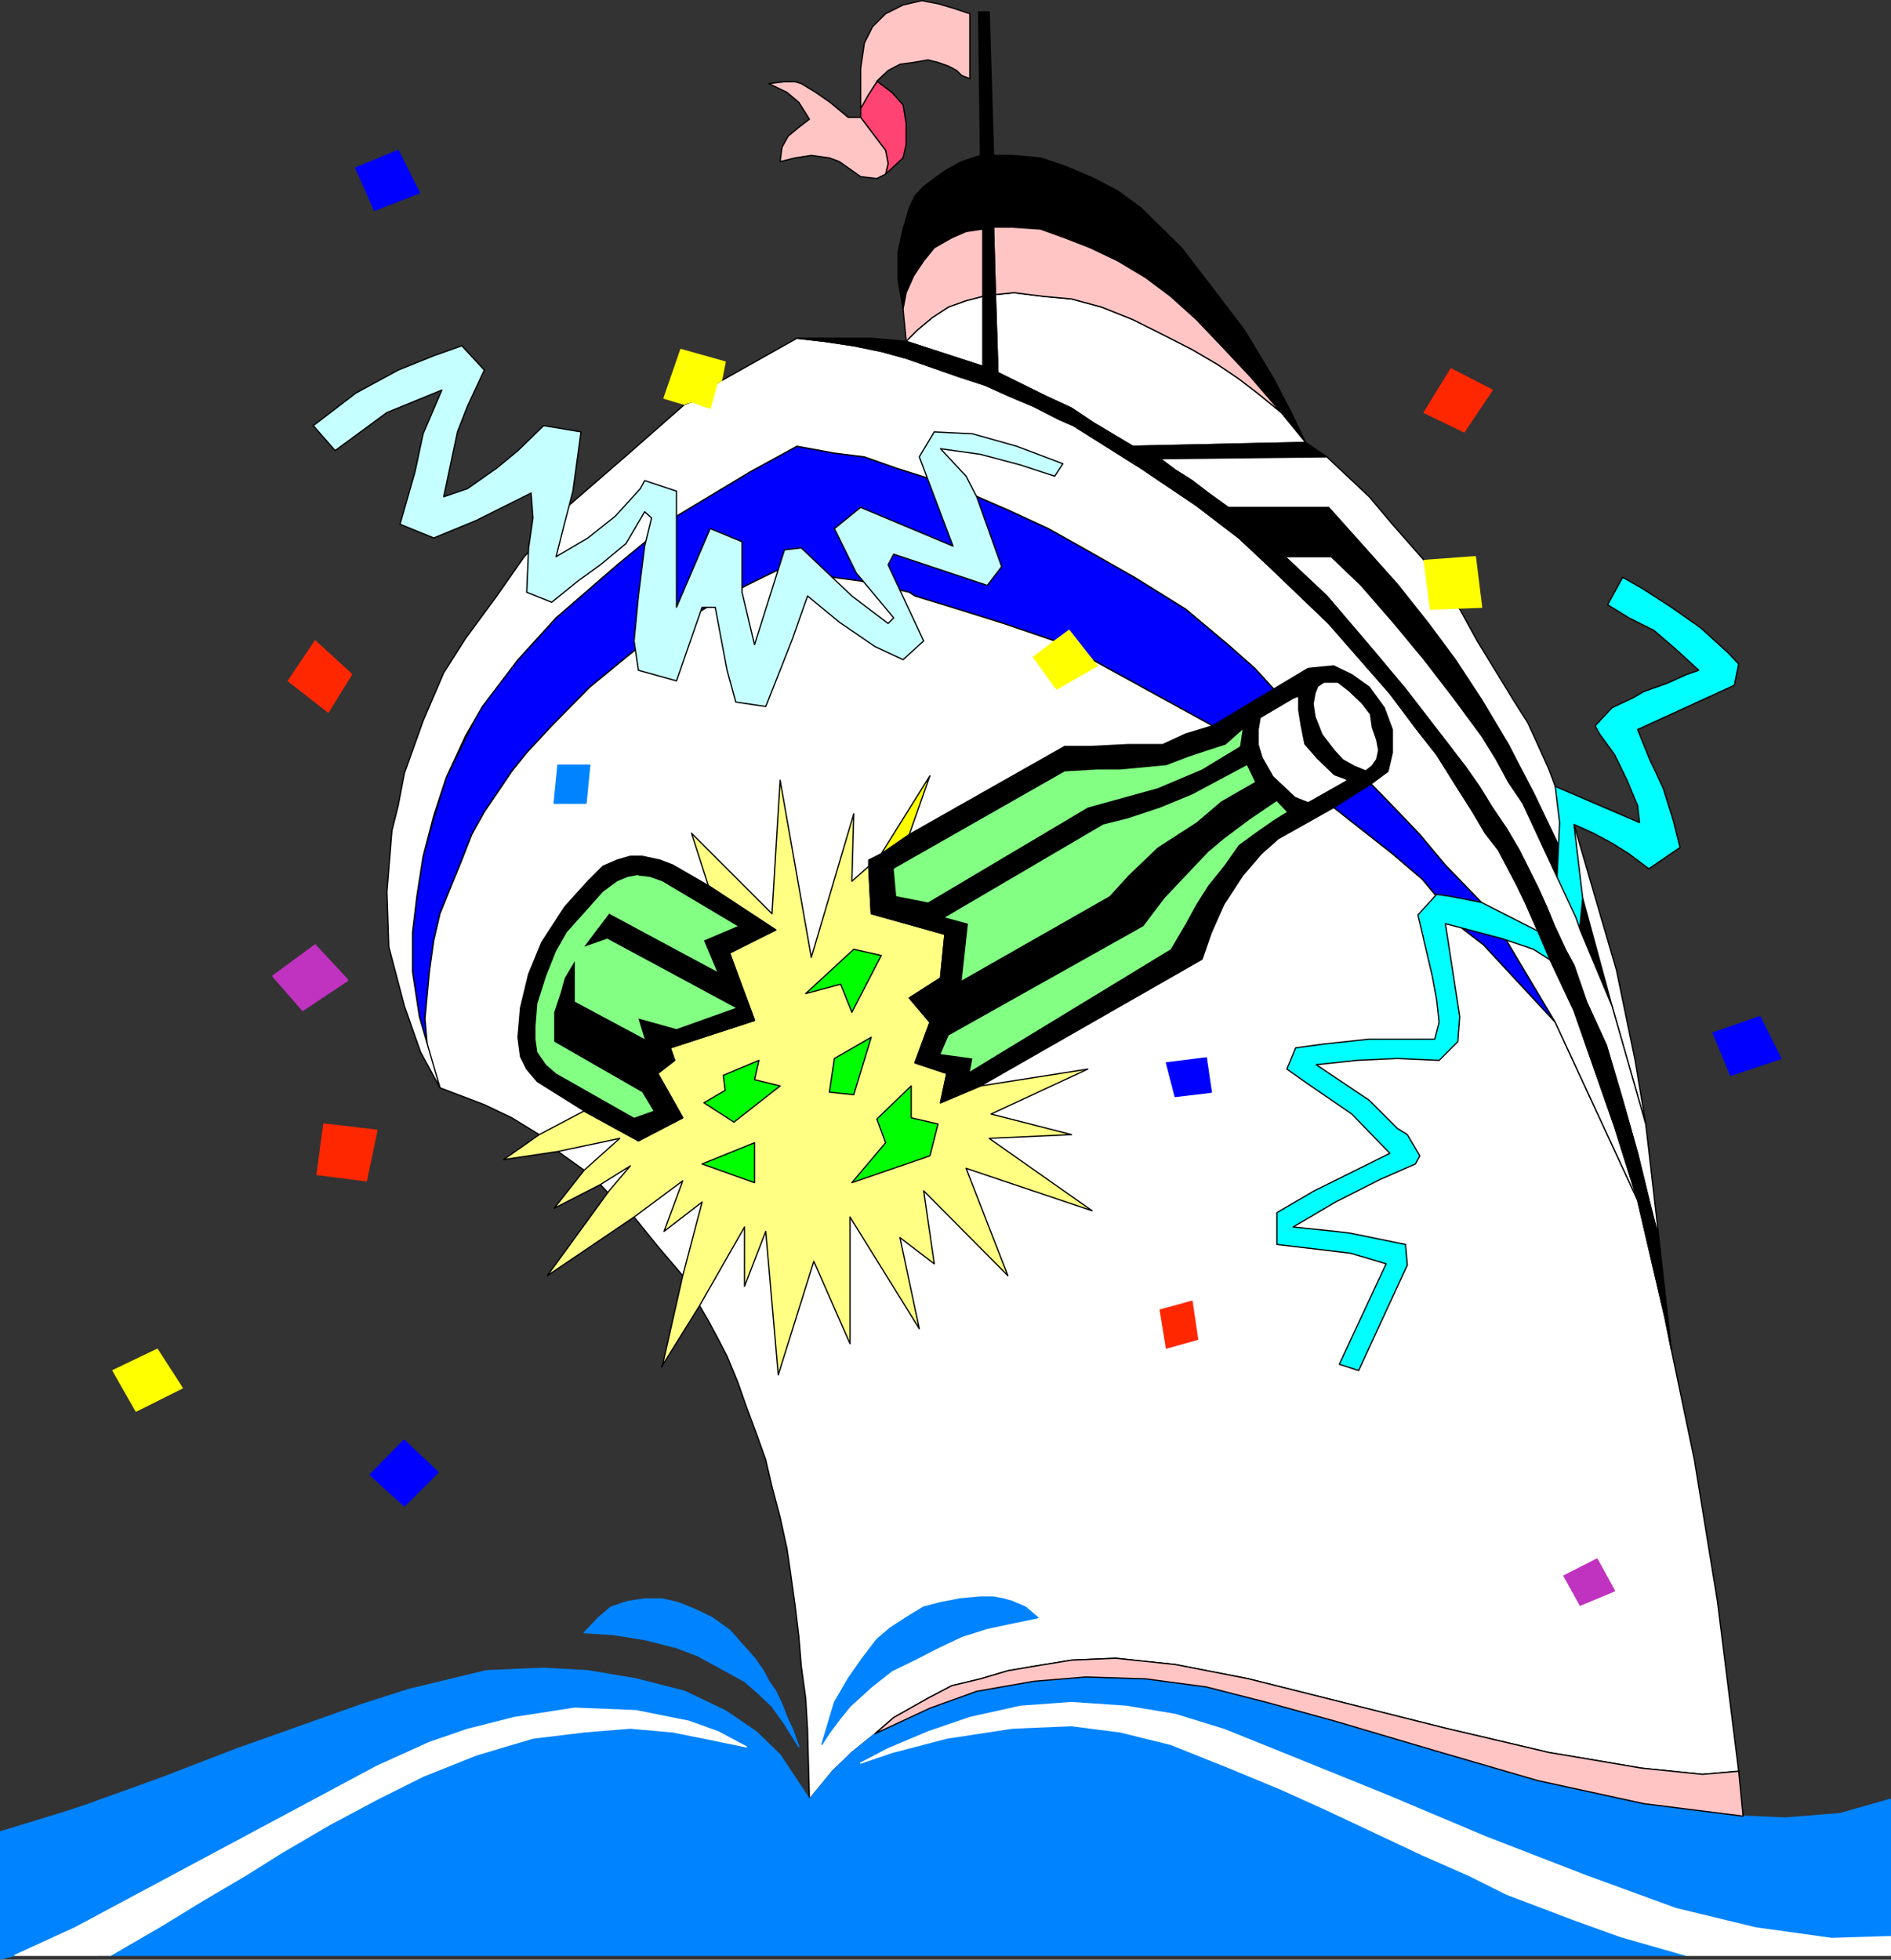 <?xml version="1.0" encoding="UTF-8" standalone="no"?>
<svg
   version="1.0"
   width="129.553mm"
   height="134.248mm"
   id="svg122"
   sodipodi:docname="Cruise Ship 02.wmf"
   xmlns:inkscape="http://www.inkscape.org/namespaces/inkscape"
   xmlns:sodipodi="http://sodipodi.sourceforge.net/DTD/sodipodi-0.dtd"
   xmlns="http://www.w3.org/2000/svg"
   xmlns:svg="http://www.w3.org/2000/svg">
  <rect width="100%" height="100%" fill="#333333" stroke="none"/>
  <sodipodi:namedview
     id="namedview122"
     pagecolor="#ffffff"
     bordercolor="#000000"
     borderopacity="0.25"
     inkscape:showpageshadow="2"
     inkscape:pageopacity="0.0"
     inkscape:pagecheckerboard="0"
     inkscape:deskcolor="#d1d1d1"
     inkscape:document-units="mm" />
  <defs
     id="defs1">
    <pattern
       id="WMFhbasepattern"
       patternUnits="userSpaceOnUse"
       width="6"
       height="6"
       x="0"
       y="0" />
  </defs>
  <path
     style="fill:#0000ff;fill-opacity:1;fill-rule:evenodd;stroke:none"
     d="m 252.419,128.303 8.565,3.717 10.504,4.848 8.08,4.525 14.221,8.08 13.251,8.241 10.989,9.211 6.949,6.14 4.848,5.332 25.21,24.562 5.979,6.14 6.626,6.948 6.626,7.918 9.373,9.695 3.717,5.494 2.747,4.363 12.605,21.168 -18.584,-20.037 -5.656,-4.363 -6.949,-8.726 -3.232,-3.878 -7.757,-6.625 -15.19,-11.958 -31.35,-21.168 -31.189,-17.129 -9.696,-4.848 -13.251,-4.525 -13.413,-4.201 -9.534,-2.909 -1.454,-0.97 -12.605,-2.909 -7.272,-0.97 -10.342,-2.101 -4.363,0.485 -7.595,3.717 -1.131,0.646 -6.949,3.717 -2.909,1.777 -18.099,10.827 -1.616,1.293 -9.858,8.08 -9.858,10.019 -6.464,6.948 -3.878,4.848 -4.363,6.464 -2.747,4.04 -3.232,5.817 -2.586,6.625 -2.909,7.11 -2.747,6.787 -1.616,6.948 -1.131,8.08 -1.131,12.119 0.646,7.595 -2.101,-8.08 -1.778,-11.634 v -10.18 l 1.131,-9.372 1.616,-10.342 2.747,-9.857 3.232,-10.503 5.01,-10.18 4.363,-8.887 9.211,-11.473 9.858,-10.827 15.837,-13.735 5.494,-4.848 9.858,-7.756 19.069,-11.473 12.12,-6.625 9.696,1.777 7.757,0.97 8.242,2.909 6.626,2.101 8.726,3.232 z"
     id="path1" />
  <path
     style="fill:none;stroke:#000000;stroke-width:0.323px;stroke-linecap:round;stroke-linejoin:round;stroke-miterlimit:4;stroke-dasharray:none;stroke-opacity:1"
     d="m 252.419,128.303 8.565,3.717 10.504,4.848 8.08,4.525 14.221,8.08 13.251,8.241 10.989,9.211 6.949,6.14 4.848,5.332 25.21,24.562 5.979,6.14 6.626,6.948 6.626,7.918 9.373,9.695 3.717,5.494 2.747,4.363 12.605,21.168 -18.584,-20.037 -5.656,-4.363 -6.949,-8.726 -3.232,-3.878 -7.757,-6.625 -15.19,-11.958 -31.35,-21.168 -31.189,-17.129 -9.696,-4.848 -13.251,-4.525 -13.413,-4.201 -9.534,-2.909 -1.454,-0.97 -12.605,-2.909 -7.272,-0.97 -10.342,-2.101 -4.363,0.485 -7.595,3.717 -1.131,0.646 -6.949,3.717 -2.909,1.777 -18.099,10.827 -1.616,1.293 -9.858,8.08 -9.858,10.019 -6.464,6.948 -3.878,4.848 -4.363,6.464 -2.747,4.04 -3.232,5.817 -2.586,6.625 -2.909,7.11 -2.747,6.787 -1.616,6.948 -1.131,8.08 -1.131,12.119 0.646,7.595 -2.101,-8.08 -1.778,-11.634 v -10.18 l 1.131,-9.372 1.616,-10.342 2.747,-9.857 3.232,-10.503 5.01,-10.18 4.363,-8.887 9.211,-11.473 9.858,-10.827 15.837,-13.735 5.494,-4.848 9.858,-7.756 19.069,-11.473 12.12,-6.625 9.696,1.777 7.757,0.97 8.242,2.909 6.626,2.101 8.726,3.232 5.01,1.777 v 0"
     id="path2" />
  <path
     style="fill:#ffffff;fill-opacity:1;fill-rule:evenodd;stroke:none"
     d="m 181.153,338.047 -4.363,-7.756 -6.464,-7.595 -6.141,-7.595 -6.464,-5.979 -2.262,-2.424 -4.202,-3.717 -6.787,-4.848 -4.848,-4.363 -7.11,-4.363 -7.11,-3.393 -11.474,-4.363 -3.232,-10.342 -0.646,-7.595 1.131,-12.119 1.131,-8.08 1.616,-6.948 2.747,-6.787 2.909,-7.11 2.586,-6.625 3.232,-5.817 2.747,-4.04 4.363,-6.464 3.878,-4.848 6.464,-6.948 9.858,-10.019 9.858,-8.08 1.616,-1.293 18.099,-10.827 2.909,-1.777 6.949,-3.717 1.131,-0.646 7.595,-3.717 4.363,-0.485 10.342,2.101 7.272,0.97 12.605,2.909 1.454,0.97 9.534,2.909 13.413,4.201 13.251,4.525 9.696,4.848 31.189,17.129 31.35,21.168 15.19,11.958 7.757,6.625 3.232,3.878 6.949,8.726 5.656,4.363 18.584,20.037 21.331,46.053 7.11,30.541 1.616,8.08 5.979,28.601 5.979,36.681 5.494,43.953 -9.373,0.808 -15.837,-1.616 -7.595,-1.293 -16.322,-2.747 -13.736,-3.232 -13.09,-3.07 -50.904,-12.766 -19.069,-3.717 -15.352,-1.616 -11.474,0.485 -9.858,1.616 -6.626,1.131 -7.11,2.101 -7.434,1.777 -6.141,3.232 -8.888,5.009 -4.848,4.201 -5.979,4.848 -5.01,4.848 -5.979,7.272 -0.485,-18.098 -0.485,-8.08 -1.131,-8.241 -0.646,-7.756 -0.97,-8.08 -1.131,-8.08 -0.97,-6.625 -1.778,-8.08 -2.101,-7.918 -1.616,-6.948 -2.424,-6.787 -2.586,-6.948 -2.262,-6.464 -2.747,-6.625 -2.262,-4.363 -2.586,-4.848 z"
     id="path3" />
  <path
     style="fill:none;stroke:#000000;stroke-width:0.323px;stroke-linecap:round;stroke-linejoin:round;stroke-miterlimit:4;stroke-dasharray:none;stroke-opacity:1"
     d="m 181.153,338.047 -4.363,-7.756 -6.464,-7.595 -6.141,-7.595 -6.464,-5.979 -2.262,-2.424 -4.202,-3.717 -6.787,-4.848 -4.848,-4.363 -7.11,-4.363 -7.11,-3.393 -11.474,-4.363 -3.232,-10.342 -0.646,-7.595 1.131,-12.119 1.131,-8.08 1.616,-6.948 2.747,-6.787 2.909,-7.11 2.586,-6.625 3.232,-5.817 2.747,-4.04 4.363,-6.464 3.878,-4.848 6.464,-6.948 9.858,-10.019 9.858,-8.08 1.616,-1.293 18.099,-10.827 2.909,-1.777 6.949,-3.717 1.131,-0.646 7.595,-3.717 4.363,-0.485 10.342,2.101 7.272,0.97 12.605,2.909 1.454,0.97 9.534,2.909 13.413,4.201 13.251,4.525 9.696,4.848 31.189,17.129 31.35,21.168 15.19,11.958 7.757,6.625 3.232,3.878 6.949,8.726 5.656,4.363 18.584,20.037 21.331,46.053 7.11,30.541 1.616,8.08 5.979,28.601 5.979,36.681 5.494,43.953 -9.373,0.808 -15.837,-1.616 -7.595,-1.293 -16.322,-2.747 -13.736,-3.232 -13.09,-3.07 -50.904,-12.766 -19.069,-3.717 -15.352,-1.616 -11.474,0.485 -9.858,1.616 -6.626,1.131 -7.11,2.101 -7.434,1.777 -6.141,3.232 -8.888,5.009 -4.848,4.201 -5.979,4.848 -5.01,4.848 -5.979,7.272 -0.485,-18.098 -0.485,-8.08 -1.131,-8.241 -0.646,-7.756 -0.97,-8.08 -1.131,-8.08 -0.97,-6.625 -1.778,-8.08 -2.101,-7.918 -1.616,-6.948 -2.424,-6.787 -2.586,-6.948 -2.262,-6.464 -2.747,-6.625 -2.262,-4.363 -2.586,-4.848 -2.262,-3.878 v 0"
     id="path4" />
  <path
     style="fill:#0083ff;fill-opacity:1;fill-rule:evenodd;stroke:none"
     d="m 209.595,465.865 -4.363,-3.717 -3.232,-3.555 -4.363,-2.909 -3.394,-2.909 -0.97,-0.485 -10.989,-2.262 -8.08,-1.616 -10.989,-0.97 -11.958,0.97 -13.251,1.616 -14.706,4.363 -13.736,5.494 -11.958,5.979 -12.12,6.464 -12.443,7.272 -9.534,5.979 -10.989,6.464 -10.827,6.625 -13.09,7.595 H 436.643 l -16.968,-4.848 -12.12,-4.363 -17.453,-6.625 -9.696,-4.848 -12.12,-5.332 -24.725,-11.634 -11.797,-5.332 -13.251,-5.494 -15.352,-6.14 -13.09,-3.232 -12.605,-1.616 -15.352,0.646 -16.968,2.585 -14.221,3.717 -8.08,2.747 -5.171,3.393 -4.202,3.393 -3.878,2.585 z"
     id="path5" />
  <path
     style="fill:none;stroke:#0083ff;stroke-width:0.323px;stroke-linecap:round;stroke-linejoin:round;stroke-miterlimit:4;stroke-dasharray:none;stroke-opacity:1"
     d="m 209.595,465.865 -4.363,-3.717 -3.232,-3.555 -4.363,-2.909 -3.394,-2.909 -0.97,-0.485 -10.989,-2.262 -8.08,-1.616 -10.989,-0.97 -11.958,0.97 -13.251,1.616 -14.706,4.363 -13.736,5.494 -11.958,5.979 -12.12,6.464 -12.443,7.272 -9.534,5.979 -10.989,6.464 -10.827,6.625 -13.09,7.595 H 436.643 l -16.968,-4.848 -12.12,-4.363 -17.453,-6.625 -9.696,-4.848 -12.12,-5.332 -24.725,-11.634 -11.797,-5.332 -13.251,-5.494 -15.352,-6.14 -13.09,-3.232 -12.605,-1.616 -15.352,0.646 -16.968,2.585 -14.221,3.717 -8.08,2.747 -5.171,3.393 -4.202,3.393 -3.878,2.585 v 0"
     id="path6" />
  <path
     style="fill:#0083ff;fill-opacity:1;fill-rule:evenodd;stroke:none"
     d="m 226.563,448.898 -5.979,4.848 -5.01,4.848 -5.979,7.272 3.878,-2.585 4.202,-3.393 5.171,-3.393 7.11,-3.717 10.342,-4.363 10.827,-3.717 13.09,-2.909 13.251,-0.97 14.221,0.97 12.605,2.101 12.605,3.878 12.443,5.009 29.573,11.958 25.694,10.827 25.856,10.019 23.432,8.564 20.685,5.009 19.715,2.747 15.19,-0.485 v -35.55 l -13.09,3.717 -14.221,1.131 -10.827,-0.485 -25.694,-3.232 -27.472,-5.979 -26.664,-7.756 -25.694,-7.595 -17.614,-4.848 -15.837,-4.04 -15.675,-2.101 -15.514,-0.485 -13.574,1.131 -14.706,2.585 -12.12,4.363 -14.221,6.625 z"
     id="path7" />
  <path
     style="fill:none;stroke:#0083ff;stroke-width:0.323px;stroke-linecap:round;stroke-linejoin:round;stroke-miterlimit:4;stroke-dasharray:none;stroke-opacity:1"
     d="m 226.563,448.898 -5.979,4.848 -5.01,4.848 -5.979,7.272 3.878,-2.585 4.202,-3.393 5.171,-3.393 7.11,-3.717 10.342,-4.363 10.827,-3.717 13.09,-2.909 13.251,-0.97 14.221,0.97 12.605,2.101 12.605,3.878 12.443,5.009 29.573,11.958 25.694,10.827 25.856,10.019 23.432,8.564 20.685,5.009 19.715,2.747 15.19,-0.485 v -35.55 l -13.09,3.717 -14.221,1.131 -10.827,-0.485 -25.694,-3.232 -27.472,-5.979 -26.664,-7.756 -25.694,-7.595 -17.614,-4.848 -15.837,-4.04 -15.675,-2.101 -15.514,-0.485 -13.574,1.131 -14.706,2.585 -12.12,4.363 -14.221,6.625 v 0"
     id="path8" />
  <path
     style="fill:#ffffff;fill-opacity:1;fill-rule:evenodd;stroke:none"
     d="m 489.486,501.414 -15.19,0.485 -19.715,-2.747 -20.685,-5.009 -23.432,-8.564 -25.856,-10.019 -25.694,-10.827 -29.573,-11.958 -12.443,-5.009 -12.605,-3.878 -12.605,-2.101 -14.221,-0.97 -13.251,0.97 -13.09,2.909 -10.827,3.717 -10.342,4.363 -7.11,3.717 8.08,-2.747 14.221,-3.717 16.968,-2.585 15.352,-0.646 12.605,1.616 13.09,3.232 15.352,6.14 13.251,5.494 11.797,5.332 24.725,11.634 12.12,5.332 9.696,4.848 17.453,6.625 12.12,4.363 16.968,4.848 h 52.843 v -4.848 z"
     id="path9" />
  <path
     style="fill:none;stroke:#ffffff;stroke-width:0.323px;stroke-linecap:round;stroke-linejoin:round;stroke-miterlimit:4;stroke-dasharray:none;stroke-opacity:1"
     d="m 489.486,501.414 -15.19,0.485 -19.715,-2.747 -20.685,-5.009 -23.432,-8.564 -25.856,-10.019 -25.694,-10.827 -29.573,-11.958 -12.443,-5.009 -12.605,-3.878 -12.605,-2.101 -14.221,-0.97 -13.251,0.97 -13.09,2.909 -10.827,3.717 -10.342,4.363 -7.11,3.717 8.08,-2.747 14.221,-3.717 16.968,-2.585 15.352,-0.646 12.605,1.616 13.09,3.232 15.352,6.14 13.251,5.494 11.797,5.332 24.725,11.634 12.12,5.332 9.696,4.848 17.453,6.625 12.12,4.363 16.968,4.848 h 52.843 v -4.848 0"
     id="path10" />
  <path
     style="fill:#ffffff;fill-opacity:1;fill-rule:evenodd;stroke:none"
     d="m 206.363,87.582 -19.554,10.988 -1.131,0.646 -6.626,4.848 -1.778,0.646 -14.706,12.927 -15.837,13.735 -1.616,2.747 -9.373,10.019 -7.11,10.18 -8.08,10.988 -5.656,8.887 -5.333,12.442 -4.848,13.574 -1.616,8.403 -1.616,6.464 -1.293,15.836 0.485,14.22 4.04,15.351 4.202,11.958 5.01,9.211 -5.333,-18.421 -1.778,-11.634 v -10.18 l 1.131,-9.372 1.616,-10.342 2.747,-10.503 3.232,-9.857 5.01,-10.827 4.363,-7.595 9.211,-12.119 9.858,-10.827 15.837,-13.735 15.352,-12.604 19.069,-11.473 12.12,-6.625 9.696,1.777 7.757,0.97 8.242,2.909 6.626,2.101 1.616,0.485 7.11,2.747 5.01,1.777 8.565,3.717 10.504,4.848 8.08,4.525 14.221,8.08 13.251,8.241 10.989,9.211 6.949,6.14 4.848,5.332 25.21,24.562 5.979,6.14 6.626,6.948 6.626,7.918 9.373,9.695 3.717,5.494 2.747,4.363 12.605,21.168 21.331,46.053 -5.979,-19.068 -10.504,-30.056 -6.464,-13.735 -3.232,-7.595 -2.909,-6.625 -2.101,-4.363 -4.848,-9.211 -3.394,-4.363 -3.232,-5.494 -3.394,-5.332 -5.979,-9.534 -4.848,-6.14 -7.272,-9.695 -15.837,-18.098 -15.837,-15.189 -7.434,-6.948 -10.989,-8.403 -14.382,-9.695 -17.453,-10.988 -3.717,-1.616 -6.626,-3.393 -6.141,-2.585 -6.464,-2.909 -6.464,-2.101 -13.898,-4.848 -6.464,-1.777 -7.11,-1.454 -7.595,-1.131 z"
     id="path11" />
  <path
     style="fill:none;stroke:#000000;stroke-width:0.323px;stroke-linecap:round;stroke-linejoin:round;stroke-miterlimit:4;stroke-dasharray:none;stroke-opacity:1"
     d="m 206.363,87.582 -19.554,10.988 -1.131,0.646 -6.626,4.848 -1.778,0.646 -14.706,12.927 -15.837,13.735 -1.616,2.747 -9.373,10.019 -7.11,10.18 -8.08,10.988 -5.656,8.887 -5.333,12.442 -4.848,13.574 -1.616,8.403 -1.616,6.464 -1.293,15.836 0.485,14.22 4.04,15.351 4.202,11.958 5.01,9.211 -5.333,-18.421 -1.778,-11.634 v -10.18 l 1.131,-9.372 1.616,-10.342 2.747,-10.503 3.232,-9.857 5.01,-10.827 4.363,-7.595 9.211,-12.119 9.858,-10.827 15.837,-13.735 15.352,-12.604 19.069,-11.473 12.12,-6.625 9.696,1.777 7.757,0.97 8.242,2.909 6.626,2.101 1.616,0.485 7.11,2.747 5.01,1.777 8.565,3.717 10.504,4.848 8.08,4.525 14.221,8.08 13.251,8.241 10.989,9.211 6.949,6.14 4.848,5.332 25.21,24.562 5.979,6.14 6.626,6.948 6.626,7.918 9.373,9.695 3.717,5.494 2.747,4.363 12.605,21.168 21.331,46.053 -5.979,-19.068 -10.504,-30.056 -6.464,-13.735 -3.232,-7.595 -2.909,-6.625 -2.101,-4.363 -4.848,-9.211 -3.394,-4.363 -3.232,-5.494 -3.394,-5.332 -5.979,-9.534 -4.848,-6.14 -7.272,-9.695 -15.837,-18.098 -15.837,-15.189 -7.434,-6.948 -10.989,-8.403 -14.382,-9.695 -17.453,-10.988 -3.717,-1.616 -6.626,-3.393 -6.141,-2.585 -6.464,-2.909 -6.464,-2.101 -13.898,-4.848 -6.464,-1.777 -7.11,-1.454 -7.595,-1.131 -7.11,-0.808 v 0"
     id="path12" />
  <path
     style="fill:#ffc5c5;fill-opacity:1;fill-rule:evenodd;stroke:none"
     d="m 450.217,458.593 -9.373,0.808 -15.837,-1.616 -7.595,-1.293 -16.322,-2.747 -13.736,-3.232 -13.09,-3.07 -50.904,-12.766 -19.069,-3.717 -15.352,-1.616 -11.474,0.485 -9.858,1.616 -6.626,1.131 -7.11,2.101 -7.434,1.777 -6.141,3.232 -8.888,5.009 -4.848,4.201 14.221,-6.625 12.12,-4.363 14.706,-2.585 13.574,-1.131 15.514,0.485 15.675,2.101 15.837,4.04 17.614,4.848 25.694,7.595 26.664,7.756 27.472,5.979 25.694,3.232 z"
     id="path13" />
  <path
     style="fill:none;stroke:#000000;stroke-width:0.323px;stroke-linecap:round;stroke-linejoin:round;stroke-miterlimit:4;stroke-dasharray:none;stroke-opacity:1"
     d="m 450.217,458.593 -9.373,0.808 -15.837,-1.616 -7.595,-1.293 -16.322,-2.747 -13.736,-3.232 -13.09,-3.07 -50.904,-12.766 -19.069,-3.717 -15.352,-1.616 -11.474,0.485 -9.858,1.616 -6.626,1.131 -7.11,2.101 -7.434,1.777 -6.141,3.232 -8.888,5.009 -4.848,4.201 14.221,-6.625 12.12,-4.363 14.706,-2.585 13.574,-1.131 15.514,0.485 15.675,2.101 15.837,4.04 17.614,4.848 25.694,7.595 26.664,7.756 27.472,5.979 25.694,3.232 -1.131,-11.634 v 0"
     id="path14" />
  <path
     style="fill:#0083ff;fill-opacity:1;fill-rule:evenodd;stroke:none"
     d="m 209.595,465.865 -7.595,-11.473 -6.141,-5.979 -8.08,-5.494 -10.504,-5.009 -12.605,-3.232 -12.443,-2.101 -11.474,-0.646 -14.867,0.646 -20.038,4.848 -12.12,3.878 -32.32,11.473 -19.715,7.595 -19.715,7.11 -6.464,2.101 -15.352,4.686 v 32.964 l 3.717,-0.97 15.514,-7.11 62.216,-33.288 15.998,-8.564 13.574,-6.14 9.858,-3.393 12.12,-3.07 15.675,-2.424 15.837,0.646 13.736,2.747 7.595,2.747 7.272,3.878 0.97,0.485 3.394,2.909 4.363,2.909 3.232,3.555 4.363,3.717 z"
     id="path15" />
  <path
     style="fill:none;stroke:#0083ff;stroke-width:0.323px;stroke-linecap:round;stroke-linejoin:round;stroke-miterlimit:4;stroke-dasharray:none;stroke-opacity:1"
     d="m 209.595,465.865 -7.595,-11.473 -6.141,-5.979 -8.08,-5.494 -10.504,-5.009 -12.605,-3.232 -12.443,-2.101 -11.474,-0.646 -14.867,0.646 -20.038,4.848 -12.12,3.878 -32.32,11.473 -19.715,7.595 -19.715,7.11 -6.464,2.101 -15.352,4.686 v 32.964 l 3.717,-0.97 15.514,-7.11 62.216,-33.288 15.998,-8.564 13.574,-6.14 9.858,-3.393 12.12,-3.07 15.675,-2.424 15.837,0.646 13.736,2.747 7.595,2.747 7.272,3.878 0.97,0.485 3.394,2.909 4.363,2.909 3.232,3.555 4.363,3.717 v 0"
     id="path16" />
  <path
     style="fill:#ffffff;fill-opacity:1;fill-rule:evenodd;stroke:none"
     d="m 28.603,506.262 13.09,-7.595 10.827,-6.625 10.989,-6.464 9.534,-5.979 12.443,-7.272 12.12,-6.464 11.958,-5.979 13.736,-5.494 14.706,-4.363 13.251,-1.616 11.958,-0.97 10.989,0.97 8.08,1.616 10.989,2.262 -7.272,-3.878 -7.595,-2.747 -13.736,-2.747 -15.837,-0.646 -15.675,2.424 -12.12,3.07 -9.858,3.393 -13.574,6.14 -15.998,8.564 -62.216,33.288 -15.514,7.11 H 28.603 Z"
     id="path17" />
  <path
     style="fill:none;stroke:#ffffff;stroke-width:0.323px;stroke-linecap:round;stroke-linejoin:round;stroke-miterlimit:4;stroke-dasharray:none;stroke-opacity:1"
     d="m 28.603,506.262 13.09,-7.595 10.827,-6.625 10.989,-6.464 9.534,-5.979 12.443,-7.272 12.12,-6.464 11.958,-5.979 13.736,-5.494 14.706,-4.363 13.251,-1.616 11.958,-0.97 10.989,0.97 8.08,1.616 10.989,2.262 -7.272,-3.878 -7.595,-2.747 -13.736,-2.747 -15.837,-0.646 -15.675,2.424 -12.12,3.07 -9.858,3.393 -13.574,6.14 -15.998,8.564 -62.216,33.288 -15.514,7.11 H 28.603 v 0"
     id="path18" />
  <path
     style="fill:#ffff83;fill-opacity:1;fill-rule:evenodd;stroke:none"
     d="m 171.296,353.883 9.858,-15.836 11.635,-20.36 v 15.351 l 5.494,-14.22 3.232,37.166 9.211,-29.409 9.373,21.33 v -32.803 l 17.938,28.925 -5.01,-23.592 8.888,6.787 -2.747,-18.906 21.816,21.976 -10.827,-27.794 32.643,10.988 -26.664,-18.744 21.331,-0.97 -20.846,-5.332 25.048,-11.634 -27.795,4.363 -10.342,4.363 1.616,-7.595 -8.242,-2.747 3.878,-10.503 -5.333,-6.302 8.08,-5.171 1.131,-11.311 -19.069,-5.332 -0.646,-12.281 -4.363,3.878 0.485,-17.452 -10.989,37.166 -8.08,-45.892 -2.101,34.58 -20.846,-20.845 4.363,13.574 17.453,11.473 -11.958,5.979 6.464,17.452 -21.816,7.11 1.131,3.232 -4.363,3.393 6.464,11.473 -11.474,5.979 -14.059,-7.756 -11.635,6.14 -9.211,6.464 14.059,-2.101 15.998,-3.393 -9.211,8.241 -7.757,9.857 11.958,-6.14 7.757,-4.848 -5.494,6.464 -15.998,21.976 22.462,-15.189 12.605,-9.372 -4.848,13.089 9.858,-7.595 -5.01,19.068 -5.333,23.592 v 0 z"
     id="path19" />
  <path
     style="fill:none;stroke:#000000;stroke-width:0.323px;stroke-linecap:round;stroke-linejoin:round;stroke-miterlimit:4;stroke-dasharray:none;stroke-opacity:1"
     d="m 171.296,353.883 9.858,-15.836 11.635,-20.36 v 15.351 l 5.494,-14.22 3.232,37.166 9.211,-29.409 9.373,21.33 v -32.803 l 17.938,28.925 -5.01,-23.592 8.888,6.787 -2.747,-18.906 21.816,21.976 -10.827,-27.794 32.643,10.988 -26.664,-18.744 21.331,-0.97 -20.846,-5.332 25.048,-11.634 -27.795,4.363 -10.342,4.363 1.616,-7.595 -8.242,-2.747 3.878,-10.503 -5.333,-6.302 8.08,-5.171 1.131,-11.311 -19.069,-5.332 -0.646,-12.281 -4.363,3.878 0.485,-17.452 -10.989,37.166 -8.08,-45.892 -2.101,34.58 -20.846,-20.845 4.363,13.574 17.453,11.473 -11.958,5.979 6.464,17.452 -21.816,7.11 1.131,3.232 -4.363,3.393 6.464,11.473 -11.474,5.979 -14.059,-7.756 -11.635,6.14 -9.211,6.464 14.059,-2.101 15.998,-3.393 -9.211,8.241 -7.757,9.857 11.958,-6.14 7.757,-4.848 -5.494,6.464 -15.998,21.976 22.462,-15.189 12.605,-9.372 -4.848,13.089 9.858,-7.595 -5.01,19.068 -5.333,23.592 v 0"
     id="path20" />
  <path
     style="fill:#000000;fill-opacity:1;fill-rule:evenodd;stroke:none"
     d="m 329.825,178.396 -15.837,9.534 -6.949,2.101 -5.979,2.747 h -8.888 l -9.373,0.485 h -7.11 l -40.238,22.784 -7.272,5.009 -3.232,1.616 v 1.616 l 0.646,12.281 19.069,5.332 -1.131,11.311 -8.08,5.171 5.333,6.302 -3.878,10.503 8.242,2.747 -1.616,7.595 10.342,-4.363 57.368,-32.803 2.424,-6.948 3.232,-7.272 4.848,-7.433 4.848,-5.656 4.363,-3.878 14.382,-8.08 9.696,-6.14 4.363,-3.232 1.131,-4.848 v -5.979 l -2.101,-5.656 -3.878,-5.332 -4.525,-3.232 -4.686,-2.262 -6.626,0.646 -8.888,5.332 z"
     id="path21" />
  <path
     style="fill:none;stroke:#000000;stroke-width:0.323px;stroke-linecap:round;stroke-linejoin:round;stroke-miterlimit:4;stroke-dasharray:none;stroke-opacity:1"
     d="m 329.825,178.396 -15.837,9.534 -6.949,2.101 -5.979,2.747 h -8.888 l -9.373,0.485 h -7.11 l -40.238,22.784 -7.272,5.009 -3.232,1.616 v 1.616 l 0.646,12.281 19.069,5.332 -1.131,11.311 -8.08,5.171 5.333,6.302 -3.878,10.503 8.242,2.747 -1.616,7.595 10.342,-4.363 57.368,-32.803 2.424,-6.948 3.232,-7.272 4.848,-7.433 4.848,-5.656 4.363,-3.878 14.382,-8.08 9.696,-6.14 4.363,-3.232 1.131,-4.848 v -5.979 l -2.101,-5.656 -3.878,-5.332 -4.525,-3.232 -4.686,-2.262 -6.626,0.646 -8.888,5.332 v 0"
     id="path22" />
  <path
     style="fill:#83ff83;fill-opacity:1;fill-rule:evenodd;stroke:none"
     d="m 321.099,193.262 0.646,-4.363 -4.363,3.878 -4.525,1.454 -5.333,1.777 -5.494,2.101 -11.958,1.131 h -5.979 l -8.403,0.485 -44.278,25.208 0.646,7.11 8.242,1.616 41.37,-24.562 10.504,-2.909 7.595,-2.101 11.474,-4.848 9.858,-5.979 z"
     id="path23" />
  <path
     style="fill:#83ff83;fill-opacity:1;fill-rule:evenodd;stroke:none"
     d="m 330.472,207.482 -7.11,4.848 -6.464,4.848 -4.04,3.393 -5.818,6.14 -5.494,5.817 -5.494,7.272 -50.419,28.278 -2.101,4.848 8.242,1.131 -0.646,3.393 52.035,-31.672 3.878,-6.625 2.747,-5.009 3.07,-4.848 4.04,-5.009 3.878,-5.494 4.202,-3.07 4.848,-3.393 3.394,-2.101 -2.586,-2.747 v 0 z"
     id="path24" />
  <path
     style="fill:#000000;fill-opacity:1;fill-rule:evenodd;stroke:none"
     d="m 257.267,40.236 v 18.583 h 4.848 l 7.272,0.485 6.302,2.262 6.626,2.585 7.11,3.393 7.272,4.363 6.464,4.848 6.626,5.979 6.464,6.787 7.595,8.08 7.918,9.211 6.302,7.756 -3.717,-7.756 -4.525,-8.726 -7.595,-12.604 -8.242,-10.827 -8.08,-10.503 -10.504,-10.342 -5.979,-4.363 -6.141,-3.232 -7.595,-3.232 -6.302,-2.101 -7.272,-0.646 z"
     id="path25" />
  <path
     style="fill:none;stroke:#000000;stroke-width:0.323px;stroke-linecap:round;stroke-linejoin:round;stroke-miterlimit:4;stroke-dasharray:none;stroke-opacity:1"
     d="m 257.267,40.236 v 18.583 h 4.848 l 7.272,0.485 6.302,2.262 6.626,2.585 7.11,3.393 7.272,4.363 6.464,4.848 6.626,5.979 6.464,6.787 7.595,8.08 7.918,9.211 6.302,7.756 -3.717,-7.756 -4.525,-8.726 -7.595,-12.604 -8.242,-10.827 -8.08,-10.503 -10.504,-10.342 -5.979,-4.363 -6.141,-3.232 -7.595,-3.232 -6.302,-2.101 -7.272,-0.646 h -4.848 v 0"
     id="path26" />
  <path
     style="fill:#ffffff;fill-opacity:1;fill-rule:evenodd;stroke:none"
     d="m 338.067,114.567 -6.302,-7.756 -6.141,-5.009 -4.848,-3.717 -5.494,-3.717 -6.626,-3.878 -7.595,-3.878 -7.757,-3.878 -8.08,-3.232 -7.757,-2.101 -7.11,-0.646 -7.757,-0.97 -4.848,0.485 0.646,20.199 12.443,6.14 6.626,3.07 5.818,3.878 10.019,5.979 44.763,-0.97 z"
     id="path27" />
  <path
     style="fill:none;stroke:#000000;stroke-width:0.323px;stroke-linecap:round;stroke-linejoin:round;stroke-miterlimit:4;stroke-dasharray:none;stroke-opacity:1"
     d="m 338.067,114.567 -6.302,-7.756 -6.141,-5.009 -4.848,-3.717 -5.494,-3.717 -6.626,-3.878 -7.595,-3.878 -7.757,-3.878 -8.08,-3.232 -7.757,-2.101 -7.11,-0.646 -7.757,-0.97 -4.848,0.485 0.646,20.199 12.443,6.14 6.626,3.07 5.818,3.878 10.019,5.979 44.763,-0.97 v 0"
     id="path28" />
  <path
     style="fill:#83ff83;fill-opacity:1;fill-rule:evenodd;stroke:none"
     d="m 322.876,198.11 -14.221,7.595 -8.242,3.393 -8.242,2.747 -6.464,1.616 -41.046,24.077 5.979,1.616 -1.616,14.705 38.299,-21.815 4.848,-5.332 7.595,-7.272 10.019,-6.464 6.464,-5.494 8.726,-5.009 -2.101,-4.363 z"
     id="path29" />
  <path
     style="fill:#000000;fill-opacity:1;fill-rule:evenodd;stroke:none"
     d="m 332.734,144.138 h 11.958 l 7.757,7.433 8.565,9.857 7.757,9.372 7.595,9.857 7.272,9.857 3.717,5.979 3.232,5.979 3.717,5.494 8.403,18.098 5.333,11.473 1.131,3.232 8.242,19.714 -7.595,-27.955 -1.778,-4.363 -10.989,-22.946 -3.717,-7.11 -2.747,-5.332 -6.949,-11.634 -6.787,-10.342 -6.949,-9.372 -8.08,-10.18 -17.776,-19.876 h -26.018 z"
     id="path30" />
  <path
     style="fill:none;stroke:#000000;stroke-width:0.323px;stroke-linecap:round;stroke-linejoin:round;stroke-miterlimit:4;stroke-dasharray:none;stroke-opacity:1"
     d="m 332.734,144.138 h 11.958 l 7.757,7.433 8.565,9.857 7.757,9.372 7.595,9.857 7.272,9.857 3.717,5.979 3.232,5.979 3.717,5.494 8.403,18.098 5.333,11.473 1.131,3.232 8.242,19.714 -7.595,-27.955 -1.778,-4.363 -10.989,-22.946 -3.717,-7.11 -2.747,-5.332 -6.949,-11.634 -6.787,-10.342 -6.949,-9.372 -8.08,-10.18 -17.776,-19.876 h -26.018 l 14.706,12.766 v 0"
     id="path31" />
  <path
     style="fill:#ffc5c5;fill-opacity:1;fill-rule:evenodd;stroke:none"
     d="m 257.752,76.271 4.848,-0.485 7.757,0.97 7.11,0.646 7.757,2.101 8.08,3.232 7.757,3.878 7.595,3.878 6.626,3.878 5.494,3.717 4.848,3.717 6.141,5.009 -7.918,-9.211 -7.595,-8.08 -6.464,-6.787 -6.626,-5.979 -6.464,-4.848 -7.272,-4.363 -7.11,-3.393 -6.626,-2.585 -6.302,-2.262 -7.272,-0.485 h -4.848 l 0.485,17.452 z"
     id="path32" />
  <path
     style="fill:none;stroke:#000000;stroke-width:0.323px;stroke-linecap:round;stroke-linejoin:round;stroke-miterlimit:4;stroke-dasharray:none;stroke-opacity:1"
     d="m 257.752,76.271 4.848,-0.485 7.757,0.97 7.11,0.646 7.757,2.101 8.08,3.232 7.757,3.878 7.595,3.878 6.626,3.878 5.494,3.717 4.848,3.717 6.141,5.009 -7.918,-9.211 -7.595,-8.08 -6.464,-6.787 -6.626,-5.979 -6.464,-4.848 -7.272,-4.363 -7.11,-3.393 -6.626,-2.585 -6.302,-2.262 -7.272,-0.485 h -4.848 l 0.485,17.452 v 0"
     id="path33" />
  <path
     style="fill:#000000;fill-opacity:1;fill-rule:evenodd;stroke:none"
     d="m 151.096,287.631 14.221,7.756 11.474,-5.979 -6.464,-11.473 4.363,-3.393 -1.131,-3.232 21.816,-7.11 -6.464,-17.452 11.958,-5.979 -17.453,-11.473 -9.211,-5.332 -3.394,-1.293 -4.525,-0.97 h -3.07 l -3.394,0.97 -3.717,1.616 -3.878,3.878 -5.979,6.625 -5.979,9.211 -3.394,8.241 -2.101,8.726 -0.646,7.595 0.646,5.009 1.616,3.232 2.747,3.232 12.12,7.595 v 0 z"
     id="path34" />
  <path
     style="fill:none;stroke:#000000;stroke-width:0.323px;stroke-linecap:round;stroke-linejoin:round;stroke-miterlimit:4;stroke-dasharray:none;stroke-opacity:1"
     d="m 151.096,287.631 14.221,7.756 11.474,-5.979 -6.464,-11.473 4.363,-3.393 -1.131,-3.232 21.816,-7.11 -6.464,-17.452 11.958,-5.979 -17.453,-11.473 -9.211,-5.332 -3.394,-1.293 -4.525,-0.97 h -3.07 l -3.394,0.97 -3.717,1.616 -3.878,3.878 -5.979,6.625 -5.979,9.211 -3.394,8.241 -2.101,8.726 -0.646,7.595 0.646,5.009 1.616,3.232 2.747,3.232 12.12,7.595 v 0"
     id="path35" />
  <path
     style="fill:#83ff83;fill-opacity:1;fill-rule:evenodd;stroke:none"
     d="m 165.317,226.549 -2.747,0.485 -2.747,1.131 -3.717,2.747 -3.878,4.363 -5.494,6.14 -2.747,4.848 -2.586,6.464 -2.262,7.11 -0.485,5.979 v 3.232 l 0.485,3.393 2.262,3.232 2.586,2.262 20.2,11.473 5.01,-1.778 -2.909,-4.848 -22.786,-13.089 v -7.595 l 1.616,-4.848 1.131,-4.04 2.586,-4.363 v 10.503 l 18.099,9.695 -1.616,-5.332 9.858,2.747 15.352,-5.494 -33.29,-17.937 -5.979,2.101 6.464,-8.564 27.957,15.028 -3.394,-8.08 8.726,-3.717 -19.554,-11.634 -3.232,-1.131 -2.909,-0.323 v 0 z"
     id="path36" />
  <path
     style="fill:#0083ff;fill-opacity:1;fill-rule:evenodd;stroke:none"
     d="m 248.379,413.994 5.494,-0.485 h 3.394 l 2.586,0.485 2.262,0.646 3.394,1.454 3.232,2.747 -7.757,1.616 -5.333,1.131 -6.626,2.101 -6.141,2.909 -5.333,2.747 -6.626,3.232 -5.333,4.201 -5.494,5.009 -2.747,3.393 -2.424,3.232 -2.101,3.232 1.939,-6.464 1.293,-4.363 3.555,-6.14 3.717,-5.332 3.717,-4.848 3.394,-2.909 4.202,-2.747 4.525,-2.747 4.363,-1.131 5.01,-0.97 v 0 z"
     id="path37" />
  <path
     style="fill:none;stroke:#0083ff;stroke-width:0.323px;stroke-linecap:round;stroke-linejoin:round;stroke-miterlimit:4;stroke-dasharray:none;stroke-opacity:1"
     d="m 248.379,413.994 5.494,-0.485 h 3.394 l 2.586,0.485 2.262,0.646 3.394,1.454 3.232,2.747 -7.757,1.616 -5.333,1.131 -6.626,2.101 -6.141,2.909 -5.333,2.747 -6.626,3.232 -5.333,4.201 -5.494,5.009 -2.747,3.393 -2.424,3.232 -2.101,3.232 1.939,-6.464 1.293,-4.363 3.555,-6.14 3.717,-5.332 3.717,-4.848 3.394,-2.909 4.202,-2.747 4.525,-2.747 4.363,-1.131 5.01,-0.97 v 0"
     id="path38" />
  <path
     style="fill:#0083ff;fill-opacity:1;fill-rule:evenodd;stroke:none"
     d="m 166.933,413.994 -4.363,0.646 -4.363,1.454 -3.232,2.747 -3.717,3.878 7.434,0.485 8.242,1.293 8.242,2.101 5.494,2.101 7.11,3.878 5.01,2.747 3.717,3.232 3.394,3.232 3.232,4.525 3.717,5.979 -1.616,-4.525 -1.454,-3.07 -1.293,-3.393 -1.616,-3.393 -1.778,-2.585 -1.454,-2.747 -2.262,-3.232 -6.464,-7.272 -4.525,-3.232 -4.363,-2.101 -4.363,-1.777 -4.202,-0.97 h -4.525 z"
     id="path39" />
  <path
     style="fill:none;stroke:#0083ff;stroke-width:0.323px;stroke-linecap:round;stroke-linejoin:round;stroke-miterlimit:4;stroke-dasharray:none;stroke-opacity:1"
     d="m 166.933,413.994 -4.363,0.646 -4.363,1.454 -3.232,2.747 -3.717,3.878 7.434,0.485 8.242,1.293 8.242,2.101 5.494,2.101 7.11,3.878 5.01,2.747 3.717,3.232 3.394,3.232 3.232,4.525 3.717,5.979 -1.616,-4.525 -1.454,-3.07 -1.293,-3.393 -1.616,-3.393 -1.778,-2.585 -1.454,-2.747 -2.262,-3.232 -6.464,-7.272 -4.525,-3.232 -4.363,-2.101 -4.363,-1.777 -4.202,-0.97 h -4.525 v 0"
     id="path40" />
  <path
     style="fill:#ff4373;fill-opacity:1;fill-rule:evenodd;stroke:none"
     d="m 227.048,21.007 3.878,2.909 2.909,3.232 0.808,4.848 v 5.332 l -0.808,3.555 -4.525,4.201 0.646,-2.747 -0.646,-3.393 -6.464,-8.564 v -2.262 l 2.101,-3.717 2.101,-3.232 v 0 z"
     id="path41" />
  <path
     style="fill:none;stroke:#000000;stroke-width:0.323px;stroke-linecap:round;stroke-linejoin:round;stroke-miterlimit:4;stroke-dasharray:none;stroke-opacity:1"
     d="m 227.048,21.007 3.878,2.909 2.909,3.232 0.808,4.848 v 5.332 l -0.808,3.555 -4.525,4.201 0.646,-2.747 -0.646,-3.393 -6.464,-8.564 v -2.262 l 2.101,-3.717 2.101,-3.232 v 0"
     id="path42" />
  <path
     style="fill:#000000;fill-opacity:1;fill-rule:evenodd;stroke:none"
     d="m 254.52,59.304 -0.646,-19.068 -4.848,1.616 -3.878,2.101 -3.232,2.262 -2.747,2.101 -2.262,2.424 -1.454,3.07 -1.616,5.494 -1.293,5.979 v 7.272 l 1.293,7.433 0.808,-4.201 1.939,-4.363 2.586,-3.878 2.747,-3.393 4.525,-2.585 3.717,-1.616 4.363,-0.646 z"
     id="path43" />
  <path
     style="fill:none;stroke:#000000;stroke-width:0.323px;stroke-linecap:round;stroke-linejoin:round;stroke-miterlimit:4;stroke-dasharray:none;stroke-opacity:1"
     d="m 254.52,59.304 -0.646,-19.068 -4.848,1.616 -3.878,2.101 -3.232,2.262 -2.747,2.101 -2.262,2.424 -1.454,3.07 -1.616,5.494 -1.293,5.979 v 7.272 l 1.293,7.433 0.808,-4.201 1.939,-4.363 2.586,-3.878 2.747,-3.393 4.525,-2.585 3.717,-1.616 4.363,-0.646 v 0"
     id="path44" />
  <path
     style="fill:#000000;fill-opacity:1;fill-rule:evenodd;stroke:none"
     d="m 257.267,40.236 -1.131,-37.166 h -2.747 l 0.485,37.166 z"
     id="path45" />
  <path
     style="fill:none;stroke:#000000;stroke-width:0.323px;stroke-linecap:round;stroke-linejoin:round;stroke-miterlimit:4;stroke-dasharray:none;stroke-opacity:1"
     d="m 257.267,40.236 -1.131,-37.166 h -2.747 l 0.485,37.166 h 3.394 v 0"
     id="path46" />
  <path
     style="fill:#ffc5c5;fill-opacity:1;fill-rule:evenodd;stroke:none"
     d="m 222.846,30.379 h -3.232 l -4.686,-3.878 -3.717,-2.585 -3.717,-2.262 -1.616,-0.485 h -2.747 l -4.04,0.485 4.686,2.262 3.07,2.585 2.747,4.363 -2.747,2.101 -2.747,2.262 -1.616,2.909 -0.485,3.717 3.878,-0.97 4.202,-0.646 4.686,0.646 2.586,0.97 5.494,3.878 4.202,0.485 2.262,-1.131 0.646,-2.747 -0.646,-3.393 z"
     id="path47" />
  <path
     style="fill:none;stroke:#000000;stroke-width:0.323px;stroke-linecap:round;stroke-linejoin:round;stroke-miterlimit:4;stroke-dasharray:none;stroke-opacity:1"
     d="m 222.846,30.379 h -3.232 l -4.686,-3.878 -3.717,-2.585 -3.717,-2.262 -1.616,-0.485 h -2.747 l -4.04,0.485 4.686,2.262 3.07,2.585 2.747,4.363 -2.747,2.101 -2.747,2.262 -1.616,2.909 -0.485,3.717 3.878,-0.97 4.202,-0.646 4.686,0.646 2.586,0.97 5.494,3.878 4.202,0.485 2.262,-1.131 0.646,-2.747 -0.646,-3.393 -6.464,-8.564 v 0"
     id="path48" />
  <path
     style="fill:#ffc5c5;fill-opacity:1;fill-rule:evenodd;stroke:none"
     d="M 254.52,76.755 V 59.304 l -4.363,0.646 -3.717,1.616 -4.525,2.585 -2.747,3.393 -2.586,3.878 -1.939,4.363 -0.808,4.201 0.808,8.403 2.909,-2.909 3.878,-3.232 4.202,-2.747 4.525,-1.616 z"
     id="path49" />
  <path
     style="fill:none;stroke:#000000;stroke-width:0.323px;stroke-linecap:round;stroke-linejoin:round;stroke-miterlimit:4;stroke-dasharray:none;stroke-opacity:1"
     d="M 254.52,76.755 V 59.304 l -4.363,0.646 -3.717,1.616 -4.525,2.585 -2.747,3.393 -2.586,3.878 -1.939,4.363 -0.808,4.201 0.808,8.403 2.909,-2.909 3.878,-3.232 4.202,-2.747 4.525,-1.616 4.363,-1.131 v 0"
     id="path50" />
  <path
     style="fill:#ffc5c5;fill-opacity:1;fill-rule:evenodd;stroke:none"
     d="m 227.048,21.007 2.909,-2.747 3.07,-1.616 3.555,-0.485 3.717,-0.646 2.586,0.646 2.747,0.97 2.101,1.131 1.293,1.293 2.101,0.808 V 3.555 l -4.363,-1.454 -3.878,-1.131 -4.202,-0.808 -4.848,1.131 -4.525,2.262 -3.394,3.393 -2.101,4.201 -0.97,6.625 v 10.342 l 2.101,-3.717 2.101,-3.232 v 0 z"
     id="path51" />
  <path
     style="fill:none;stroke:#000000;stroke-width:0.323px;stroke-linecap:round;stroke-linejoin:round;stroke-miterlimit:4;stroke-dasharray:none;stroke-opacity:1"
     d="m 227.048,21.007 2.909,-2.747 3.07,-1.616 3.555,-0.485 3.717,-0.646 2.586,0.646 2.747,0.97 2.101,1.131 1.293,1.293 2.101,0.808 V 3.555 l -4.363,-1.454 -3.878,-1.131 -4.202,-0.808 -4.848,1.131 -4.525,2.262 -3.394,3.393 -2.101,4.201 -0.97,6.625 v 10.342 l 2.101,-3.717 2.101,-3.232 v 0"
     id="path52" />
  <path
     style="fill:#ffffff;fill-opacity:1;fill-rule:evenodd;stroke:none"
     d="m 335.966,180.658 -1.131,0.485 -8.242,4.848 -0.485,2.909 v 3.878 l 0.97,3.232 2.747,4.848 5.656,5.332 3.232,1.293 9.696,-5.494 -3.07,-1.131 -4.525,-4.363 -3.232,-3.717 -0.97,-4.848 -0.646,-4.04 z"
     id="path53" />
  <path
     style="fill:none;stroke:#ffffff;stroke-width:0.323px;stroke-linecap:round;stroke-linejoin:round;stroke-miterlimit:4;stroke-dasharray:none;stroke-opacity:1"
     d="m 335.966,180.658 -1.131,0.485 -8.242,4.848 -0.485,2.909 v 3.878 l 0.97,3.232 2.747,4.848 5.656,5.332 3.232,1.293 9.696,-5.494 -3.07,-1.131 -4.525,-4.363 -3.232,-3.717 -0.97,-4.848 -0.646,-4.04 v -3.232 0"
     id="path54" />
  <path
     style="fill:#00ff00;fill-opacity:1;fill-rule:evenodd;stroke:none"
     d="m 235.936,281.167 -8.888,8.564 2.262,6.14 -8.726,10.342 20.2,-6.948 2.101,-8.241 -6.949,-1.616 z"
     id="path55" />
  <path
     style="fill:none;stroke:#000000;stroke-width:0.323px;stroke-linecap:round;stroke-linejoin:round;stroke-miterlimit:4;stroke-dasharray:none;stroke-opacity:1"
     d="m 235.936,281.167 -8.888,8.564 2.262,6.14 -8.726,10.342 20.2,-6.948 2.101,-8.241 -6.949,-1.616 v -8.241 0"
     id="path56" />
  <path
     style="fill:#ffffff;fill-opacity:1;fill-rule:evenodd;stroke:none"
     d="m 342.915,176.941 -1.454,0.97 -0.646,1.616 -0.485,2.747 0.485,3.232 1.778,4.525 3.232,4.201 2.101,2.262 2.909,1.616 2.747,1.131 1.454,-1.131 1.131,-1.616 0.485,-2.262 -0.485,-2.585 -1.131,-3.232 -0.485,-3.393 -2.101,-2.747 -3.394,-3.232 -2.747,-2.101 z"
     id="path57" />
  <path
     style="fill:none;stroke:#ffffff;stroke-width:0.323px;stroke-linecap:round;stroke-linejoin:round;stroke-miterlimit:4;stroke-dasharray:none;stroke-opacity:1"
     d="m 342.915,176.941 -1.454,0.97 -0.646,1.616 -0.485,2.747 0.485,3.232 1.778,4.525 3.232,4.201 2.101,2.262 2.909,1.616 2.747,1.131 1.454,-1.131 1.131,-1.616 0.485,-2.262 -0.485,-2.585 -1.131,-3.232 -0.485,-3.393 -2.101,-2.747 -3.394,-3.232 -2.747,-2.101 h -3.394 v 0"
     id="path58" />
  <path
     style="fill:#ffff00;fill-opacity:1;fill-rule:evenodd;stroke:none"
     d="m 235.451,216.046 5.333,-15.189 -12.605,20.199 z"
     id="path59" />
  <path
     style="fill:none;stroke:#000000;stroke-width:0.323px;stroke-linecap:round;stroke-linejoin:round;stroke-miterlimit:4;stroke-dasharray:none;stroke-opacity:1"
     d="m 235.451,216.046 5.333,-15.189 -12.605,20.199 7.272,-5.009 v 0"
     id="path60" />
  <path
     style="fill:#00ff00;fill-opacity:1;fill-rule:evenodd;stroke:none"
     d="m 196.505,274.542 -9.211,3.878 0.485,3.878 -5.494,3.232 7.757,5.009 11.958,-9.372 -6.626,-1.616 1.131,-5.009 z"
     id="path61" />
  <path
     style="fill:none;stroke:#000000;stroke-width:0.323px;stroke-linecap:round;stroke-linejoin:round;stroke-miterlimit:4;stroke-dasharray:none;stroke-opacity:1"
     d="m 196.505,274.542 -9.211,3.878 0.485,3.878 -5.494,3.232 7.757,5.009 11.958,-9.372 -6.626,-1.616 1.131,-5.009 v 0"
     id="path62" />
  <path
     style="fill:#00ff00;fill-opacity:1;fill-rule:evenodd;stroke:none"
     d="m 221.069,245.779 -12.443,11.473 9.05,-2.424 2.909,7.272 7.595,-14.705 z"
     id="path63" />
  <path
     style="fill:none;stroke:#000000;stroke-width:0.323px;stroke-linecap:round;stroke-linejoin:round;stroke-miterlimit:4;stroke-dasharray:none;stroke-opacity:1"
     d="m 221.069,245.779 -12.443,11.473 9.05,-2.424 2.909,7.272 7.595,-14.705 -7.11,-1.616 v 0"
     id="path64" />
  <path
     style="fill:#ffffff;fill-opacity:1;fill-rule:evenodd;stroke:none"
     d="m 254.52,76.755 -4.363,1.131 -4.525,1.616 -4.202,2.747 -3.878,3.232 -2.909,2.909 19.877,6.464 z"
     id="path65" />
  <path
     style="fill:none;stroke:#000000;stroke-width:0.323px;stroke-linecap:round;stroke-linejoin:round;stroke-miterlimit:4;stroke-dasharray:none;stroke-opacity:1"
     d="m 254.52,76.755 -4.363,1.131 -4.525,1.616 -4.202,2.747 -3.878,3.232 -2.909,2.909 19.877,6.464 v -18.098 0"
     id="path66" />
  <path
     style="fill:#000000;fill-opacity:1;fill-rule:evenodd;stroke:none"
     d="m 257.267,40.236 h -3.394 l 0.646,19.068 2.747,-0.485 z"
     id="path67" />
  <path
     style="fill:none;stroke:#000000;stroke-width:0.323px;stroke-linecap:round;stroke-linejoin:round;stroke-miterlimit:4;stroke-dasharray:none;stroke-opacity:1"
     d="m 257.267,40.236 h -3.394 l 0.646,19.068 2.747,-0.485 v -18.583 0"
     id="path68" />
  <path
     style="fill:#c032c0;fill-opacity:1;fill-rule:evenodd;stroke:none"
     d="m 90.011,253.697 -8.403,-9.049 -10.989,8.08 7.757,8.887 11.635,-7.756 v 0 z"
     id="path69" />
  <path
     style="fill:none;stroke:#c032c0;stroke-width:0.323px;stroke-linecap:round;stroke-linejoin:round;stroke-miterlimit:4;stroke-dasharray:none;stroke-opacity:1"
     d="m 90.011,253.697 -8.403,-9.049 -10.989,8.08 7.757,8.887 11.635,-7.756 v 0"
     id="path70" />
  <path
     style="fill:#000000;fill-opacity:1;fill-rule:evenodd;stroke:none"
     d="m 257.752,76.271 -0.485,-17.452 -2.747,0.485 v 17.452 l 3.232,-0.485 z"
     id="path71" />
  <path
     style="fill:none;stroke:#000000;stroke-width:0.323px;stroke-linecap:round;stroke-linejoin:round;stroke-miterlimit:4;stroke-dasharray:none;stroke-opacity:1"
     d="m 257.752,76.271 -0.485,-17.452 -2.747,0.485 v 17.452 l 3.232,-0.485 v 0"
     id="path72" />
  <path
     style="fill:#0000ff;fill-opacity:1;fill-rule:evenodd;stroke:none"
     d="m 104.555,372.95 -8.726,8.887 8.888,8.08 8.726,-8.726 -8.726,-8.241 v 0 z"
     id="path73" />
  <path
     style="fill:none;stroke:#0000ff;stroke-width:0.323px;stroke-linecap:round;stroke-linejoin:round;stroke-miterlimit:4;stroke-dasharray:none;stroke-opacity:1"
     d="m 104.555,372.95 -8.726,8.887 8.888,8.08 8.726,-8.726 -8.726,-8.241 v 0"
     id="path74" />
  <path
     style="fill:#ffff00;fill-opacity:1;fill-rule:evenodd;stroke:none"
     d="m 40.723,349.358 -11.474,5.494 5.979,10.503 11.958,-5.979 -6.464,-10.019 z"
     id="path75" />
  <path
     style="fill:none;stroke:#ffff00;stroke-width:0.323px;stroke-linecap:round;stroke-linejoin:round;stroke-miterlimit:4;stroke-dasharray:none;stroke-opacity:1"
     d="m 40.723,349.358 -11.474,5.494 5.979,10.503 11.958,-5.979 -6.464,-10.019 v 0"
     id="path76" />
  <path
     style="fill:#ff2700;fill-opacity:1;fill-rule:evenodd;stroke:none"
     d="m 90.981,174.517 -9.373,-8.564 -6.949,10.342 10.342,8.08 5.979,-9.695 v 0 z"
     id="path77" />
  <path
     style="fill:none;stroke:#ff2700;stroke-width:0.323px;stroke-linecap:round;stroke-linejoin:round;stroke-miterlimit:4;stroke-dasharray:none;stroke-opacity:1"
     d="m 90.981,174.517 -9.373,-8.564 -6.949,10.342 10.342,8.08 5.979,-9.695 v 0"
     id="path78" />
  <path
     style="fill:#ff2700;fill-opacity:1;fill-rule:evenodd;stroke:none"
     d="m 375.72,95.5 -6.949,11.311 10.342,5.009 7.272,-10.827 -10.666,-5.494 z"
     id="path79" />
  <path
     style="fill:none;stroke:#ff2700;stroke-width:0.323px;stroke-linecap:round;stroke-linejoin:round;stroke-miterlimit:4;stroke-dasharray:none;stroke-opacity:1"
     d="m 375.72,95.5 -6.949,11.311 10.342,5.009 7.272,-10.827 -10.666,-5.494 v 0"
     id="path80" />
  <path
     style="fill:#0000ff;fill-opacity:1;fill-rule:evenodd;stroke:none"
     d="m 461.044,273.895 -5.333,-10.665 -12.12,4.201 4.525,10.988 13.09,-4.363 v 0 z"
     id="path81" />
  <path
     style="fill:none;stroke:#0000ff;stroke-width:0.323px;stroke-linecap:round;stroke-linejoin:round;stroke-miterlimit:4;stroke-dasharray:none;stroke-opacity:1"
     d="m 461.044,273.895 -5.333,-10.665 -12.12,4.201 4.525,10.988 13.09,-4.363 v 0"
     id="path82" />
  <path
     style="fill:#0000ff;fill-opacity:1;fill-rule:evenodd;stroke:none"
     d="m 108.595,49.931 -5.494,-10.988 -10.989,4.525 4.848,10.988 z"
     id="path83" />
  <path
     style="fill:none;stroke:#0000ff;stroke-width:0.323px;stroke-linecap:round;stroke-linejoin:round;stroke-miterlimit:4;stroke-dasharray:none;stroke-opacity:1"
     d="m 108.595,49.931 -5.494,-10.988 -10.989,4.525 4.848,10.988 11.635,-4.525 v 0"
     id="path84" />
  <path
     style="fill:#ffff00;fill-opacity:1;fill-rule:evenodd;stroke:none"
     d="m 282.8,170.801 -9.696,-4.848 -5.494,4.201 5.979,8.241 10.504,-5.979 z"
     id="path85" />
  <path
     style="fill:none;stroke:#ffff00;stroke-width:0.323px;stroke-linecap:round;stroke-linejoin:round;stroke-miterlimit:4;stroke-dasharray:none;stroke-opacity:1"
     d="m 282.8,170.801 -9.696,-4.848 -5.494,4.201 5.979,8.241 10.504,-5.979 -1.293,-1.616 v 0"
     id="path86" />
  <path
     style="fill:#ffff00;fill-opacity:1;fill-rule:evenodd;stroke:none"
     d="m 177.275,104.549 1.778,-0.485 6.626,-4.848 1.131,-0.646 0.97,-4.848 -11.474,-3.232 -4.363,12.604 5.333,1.616 v 0 z"
     id="path87" />
  <path
     style="fill:none;stroke:#ffff00;stroke-width:0.323px;stroke-linecap:round;stroke-linejoin:round;stroke-miterlimit:4;stroke-dasharray:none;stroke-opacity:1"
     d="m 177.275,104.549 1.778,-0.485 6.626,-4.848 1.131,-0.646 0.97,-4.848 -11.474,-3.232 -4.363,12.604 5.333,1.616 v 0"
     id="path88" />
  <path
     style="fill:#ff2700;fill-opacity:1;fill-rule:evenodd;stroke:none"
     d="m 83.87,291.024 -1.778,13.089 12.766,1.616 2.747,-13.089 z"
     id="path89" />
  <path
     style="fill:none;stroke:#ff2700;stroke-width:0.323px;stroke-linecap:round;stroke-linejoin:round;stroke-miterlimit:4;stroke-dasharray:none;stroke-opacity:1"
     d="m 83.87,291.024 -1.778,13.089 12.766,1.616 2.747,-13.089 -13.736,-1.616 v 0"
     id="path90" />
  <path
     style="fill:#00ff00;fill-opacity:1;fill-rule:evenodd;stroke:none"
     d="m 225.593,268.563 -9.534,5.494 -1.293,8.726 6.302,0.646 4.525,-14.866 z"
     id="path91" />
  <path
     style="fill:none;stroke:#000000;stroke-width:0.323px;stroke-linecap:round;stroke-linejoin:round;stroke-miterlimit:4;stroke-dasharray:none;stroke-opacity:1"
     d="m 225.593,268.563 -9.534,5.494 -1.293,8.726 6.302,0.646 4.525,-14.866 v 0"
     id="path92" />
  <path
     style="fill:#00ff00;fill-opacity:1;fill-rule:evenodd;stroke:none"
     d="m 195.374,295.872 -13.574,5.494 13.574,4.848 v -10.342 z"
     id="path93" />
  <path
     style="fill:none;stroke:#000000;stroke-width:0.323px;stroke-linecap:round;stroke-linejoin:round;stroke-miterlimit:4;stroke-dasharray:none;stroke-opacity:1"
     d="m 195.374,295.872 -13.574,5.494 13.574,4.848 v -10.342 0"
     id="path94" />
  <path
     style="fill:#c032c0;fill-opacity:1;fill-rule:evenodd;stroke:none"
     d="m 413.534,403.652 -8.565,4.363 4.202,7.595 8.888,-3.717 -4.525,-8.241 z"
     id="path95" />
  <path
     style="fill:none;stroke:#c032c0;stroke-width:0.323px;stroke-linecap:round;stroke-linejoin:round;stroke-miterlimit:4;stroke-dasharray:none;stroke-opacity:1"
     d="m 413.534,403.652 -8.565,4.363 4.202,7.595 8.888,-3.717 -4.525,-8.241 v 0"
     id="path96" />
  <path
     style="fill:#ff2700;fill-opacity:1;fill-rule:evenodd;stroke:none"
     d="m 308.656,336.916 -8.242,2.262 1.616,9.857 8.08,-2.262 -1.454,-9.857 z"
     id="path97" />
  <path
     style="fill:none;stroke:#ff2700;stroke-width:0.323px;stroke-linecap:round;stroke-linejoin:round;stroke-miterlimit:4;stroke-dasharray:none;stroke-opacity:1"
     d="m 308.656,336.916 -8.242,2.262 1.616,9.857 8.08,-2.262 -1.454,-9.857 v 0"
     id="path98" />
  <path
     style="fill:#0000ff;fill-opacity:1;fill-rule:evenodd;stroke:none"
     d="m 312.372,273.895 -10.342,1.293 2.262,8.726 9.373,-1.131 -1.293,-8.726 v 0 z"
     id="path99" />
  <path
     style="fill:none;stroke:#0000ff;stroke-width:0.323px;stroke-linecap:round;stroke-linejoin:round;stroke-miterlimit:4;stroke-dasharray:none;stroke-opacity:1"
     d="m 312.372,273.895 -10.342,1.293 2.262,8.726 9.373,-1.131 -1.293,-8.726 v 0"
     id="path100" />
  <path
     style="fill:#0083ff;fill-opacity:1;fill-rule:evenodd;stroke:none"
     d="m 152.712,198.11 h -8.242 l -0.97,9.857 h 8.242 l 0.97,-9.857 z"
     id="path101" />
  <path
     style="fill:none;stroke:#0083ff;stroke-width:0.323px;stroke-linecap:round;stroke-linejoin:round;stroke-miterlimit:4;stroke-dasharray:none;stroke-opacity:1"
     d="m 152.712,198.11 h -8.242 l -0.97,9.857 h 8.242 l 0.97,-9.857 v 0"
     id="path102" />
  <path
     style="fill:#ffff00;fill-opacity:1;fill-rule:evenodd;stroke:none"
     d="m 282.8,170.801 -5.979,-7.595 -3.717,2.747 z"
     id="path103" />
  <path
     style="fill:none;stroke:#ffff00;stroke-width:0.323px;stroke-linecap:round;stroke-linejoin:round;stroke-miterlimit:4;stroke-dasharray:none;stroke-opacity:1"
     d="m 282.8,170.801 -5.979,-7.595 -3.717,2.747 9.696,4.848 v 0"
     id="path104" />
  <path
     style="fill:#ffff00;fill-opacity:1;fill-rule:evenodd;stroke:none"
     d="m 185.678,99.216 -6.626,4.848 4.848,1.616 1.778,-6.464 z"
     id="path105" />
  <path
     style="fill:none;stroke:#ffff00;stroke-width:0.323px;stroke-linecap:round;stroke-linejoin:round;stroke-miterlimit:4;stroke-dasharray:none;stroke-opacity:1"
     d="m 185.678,99.216 -6.626,4.848 4.848,1.616 1.778,-6.464 v 0"
     id="path106" />
  <path
     style="fill:#000000;fill-opacity:1;fill-rule:evenodd;stroke:none"
     d="m 338.067,114.567 -44.763,0.97 7.11,3.232 43.147,-0.485 -5.494,-3.717 z"
     id="path107" />
  <path
     style="fill:none;stroke:#000000;stroke-width:0.323px;stroke-linecap:round;stroke-linejoin:round;stroke-miterlimit:4;stroke-dasharray:none;stroke-opacity:1"
     d="m 338.067,114.567 -44.763,0.97 7.11,3.232 43.147,-0.485 -5.494,-3.717 v 0"
     id="path108" />
  <path
     style="fill:#000000;fill-opacity:1;fill-rule:evenodd;stroke:none"
     d="M 254.52,76.755 V 94.853 l 3.878,1.616 -0.646,-20.199 z"
     id="path109" />
  <path
     style="fill:none;stroke:#000000;stroke-width:0.323px;stroke-linecap:round;stroke-linejoin:round;stroke-miterlimit:4;stroke-dasharray:none;stroke-opacity:1"
     d="M 254.52,76.755 V 94.853 l 3.878,1.616 -0.646,-20.199 -3.232,0.485 v 0"
     id="path110" />
  <path
     style="fill:#ffffff;fill-opacity:1;fill-rule:evenodd;stroke:none"
     d="m 393.334,198.11 -2.747,-5.332 -6.949,-11.634 -6.787,-10.342 -6.949,-9.372 -8.08,-10.18 -17.776,-19.876 h -26.018 l -5.171,-3.717 -4.202,-3.232 -4.363,-2.747 -3.878,-2.909 43.147,-0.485 10.989,10.342 5.979,7.11 8.242,9.372 1.616,1.616 6.464,9.857 1.131,1.131 4.525,8.241 9.696,15.836 3.394,5.332 2.586,5.656 2.909,6.464 1.616,4.363 4.848,9.857 7.11,24.4 3.878,13.25 4.848,23.431 2.747,16.482 -8.726,-30.541 -7.595,-27.955 -1.778,-4.363 -10.989,-22.946 -3.717,-7.11 z"
     id="path111" />
  <path
     style="fill:none;stroke:#000000;stroke-width:0.323px;stroke-linecap:round;stroke-linejoin:round;stroke-miterlimit:4;stroke-dasharray:none;stroke-opacity:1"
     d="m 393.334,198.11 -2.747,-5.332 -6.949,-11.634 -6.787,-10.342 -6.949,-9.372 -8.08,-10.18 -17.776,-19.876 h -26.018 l -5.171,-3.717 -4.202,-3.232 -4.363,-2.747 -3.878,-2.909 43.147,-0.485 10.989,10.342 5.979,7.11 8.242,9.372 1.616,1.616 6.464,9.857 1.131,1.131 4.525,8.241 9.696,15.836 3.394,5.332 2.586,5.656 2.909,6.464 1.616,4.363 4.848,9.857 7.11,24.4 3.878,13.25 4.848,23.431 2.747,16.482 -8.726,-30.541 -7.595,-27.955 -1.778,-4.363 -10.989,-22.946 -3.717,-7.11 v 0"
     id="path112" />
  <path
     style="fill:#00ffff;fill-opacity:1;fill-rule:evenodd;stroke:none"
     d="m 402.707,203.604 1.131,9.372 -0.646,13.735 -0.97,14.058 -1.131,1.777 -17.453,-8.887 -8.242,-1.616 -3.394,-0.485 -4.848,5.332 3.717,15.836 1.131,6.14 0.646,5.817 -1.131,4.363 H 354.55 l -11.958,1.293 -7.11,0.97 -2.262,5.494 5.494,3.878 11.312,7.756 9.858,10.18 -19.554,9.695 -9.696,5.656 v 8.241 l 19.069,2.262 9.211,2.747 -12.12,26.016 5.01,1.616 12.605,-27.309 -0.485,-5.332 -14.221,-2.909 -3.878,-0.485 -10.989,-1.131 10.989,-6.464 11.474,-5.817 9.211,-4.04 1.131,-2.101 -3.232,-5.494 -2.586,-1.616 -7.272,-7.272 -13.736,-9.211 10.504,-1.131 10.504,-0.485 10.827,0.485 4.848,-4.848 0.485,-6.464 -3.717,-24.077 14.706,3.878 8.08,2.747 4.04,2.585 4.202,2.747 2.262,-2.747 1.616,-9.211 0.646,-6.625 -2.262,-19.068 5.01,2.262 4.848,2.585 4.363,2.747 5.171,3.878 8.08,-5.494 -1.778,-7.11 -2.586,-8.241 -3.555,-7.595 -3.07,-7.595 25.048,-11.473 1.131,-5.494 -2.586,-2.747 -7.272,-6.625 -7.595,-5.332 -7.757,-5.009 -4.848,-2.747 -3.878,7.11 5.494,3.393 6.464,3.232 5.656,4.848 5.979,5.494 -3.232,1.131 -5.01,2.262 -5.979,2.101 -2.747,1.616 -5.494,2.585 -4.363,4.686 1.131,2.101 3.878,5.332 3.232,6.625 2.747,6.625 0.485,4.363 z"
     id="path113" />
  <path
     style="fill:none;stroke:#000000;stroke-width:0.323px;stroke-linecap:round;stroke-linejoin:round;stroke-miterlimit:4;stroke-dasharray:none;stroke-opacity:1"
     d="m 402.707,203.604 1.131,9.372 -0.646,13.735 -0.97,14.058 -1.131,1.777 -17.453,-8.887 -8.242,-1.616 -3.394,-0.485 -4.848,5.332 3.717,15.836 1.131,6.14 0.646,5.817 -1.131,4.363 H 354.55 l -11.958,1.293 -7.11,0.97 -2.262,5.494 5.494,3.878 11.312,7.756 9.858,10.18 -19.554,9.695 -9.696,5.656 v 8.241 l 19.069,2.262 9.211,2.747 -12.12,26.016 5.01,1.616 12.605,-27.309 -0.485,-5.332 -14.221,-2.909 -3.878,-0.485 -10.989,-1.131 10.989,-6.464 11.474,-5.817 9.211,-4.04 1.131,-2.101 -3.232,-5.494 -2.586,-1.616 -7.272,-7.272 -13.736,-9.211 10.504,-1.131 10.504,-0.485 10.827,0.485 4.848,-4.848 0.485,-6.464 -3.717,-24.077 14.706,3.878 8.08,2.747 4.04,2.585 4.202,2.747 2.262,-2.747 1.616,-9.211 0.646,-6.625 -2.262,-19.068 5.01,2.262 4.848,2.585 4.363,2.747 5.171,3.878 8.08,-5.494 -1.778,-7.11 -2.586,-8.241 -3.555,-7.595 -3.07,-7.595 25.048,-11.473 1.131,-5.494 -2.586,-2.747 -7.272,-6.625 -7.595,-5.332 -7.757,-5.009 -4.848,-2.747 -3.878,7.11 5.494,3.393 6.464,3.232 5.656,4.848 5.979,5.494 -3.232,1.131 -5.01,2.262 -5.979,2.101 -2.747,1.616 -5.494,2.585 -4.363,4.686 1.131,2.101 3.878,5.332 3.232,6.625 2.747,6.625 0.485,4.363 -21.816,-9.372 v 0"
     id="path114" />
  <path
     style="fill:#ffffff;fill-opacity:1;fill-rule:evenodd;stroke:none"
     d="m 402.707,240.123 2.586,5.656 2.262,4.201 3.232,9.372 5.171,11.311 4.202,14.22 3.878,13.735 3.07,12.604 2.424,9.211 -2.424,-21.168 -0.97,-8.241 -8.726,-30.541 -8.242,-19.714 -1.131,-3.232 -5.333,-11.473 -8.403,-18.098 -3.717,-5.494 -3.232,-5.979 -3.717,-5.979 -7.272,-9.857 -7.595,-9.857 -7.757,-9.372 -8.565,-9.857 -7.757,-7.433 h -11.958 l 10.827,10.18 12.12,14.22 8.242,9.857 11.474,14.866 4.202,5.494 3.394,4.848 3.394,5.494 3.717,5.494 3.232,5.494 4.848,9.695 2.262,5.009 2.262,5.494 v 0 z"
     id="path115" />
  <path
     style="fill:none;stroke:#000000;stroke-width:0.323px;stroke-linecap:round;stroke-linejoin:round;stroke-miterlimit:4;stroke-dasharray:none;stroke-opacity:1"
     d="m 402.707,240.123 2.586,5.656 2.262,4.201 3.232,9.372 5.171,11.311 4.202,14.22 3.878,13.735 3.07,12.604 2.424,9.211 -2.424,-21.168 -0.97,-8.241 -8.726,-30.541 -8.242,-19.714 -1.131,-3.232 -5.333,-11.473 -8.403,-18.098 -3.717,-5.494 -3.232,-5.979 -3.717,-5.979 -7.272,-9.857 -7.595,-9.857 -7.757,-9.372 -8.565,-9.857 -7.757,-7.433 h -11.958 l 10.827,10.18 12.12,14.22 8.242,9.857 11.474,14.866 4.202,5.494 3.394,4.848 3.394,5.494 3.717,5.494 3.232,5.494 4.848,9.695 2.262,5.009 2.262,5.494 v 0"
     id="path116" />
  <path
     style="fill:#000000;fill-opacity:1;fill-rule:evenodd;stroke:none"
     d="m 429.371,320.433 -2.262,-9.211 -3.07,-12.604 -3.878,-13.735 -4.202,-14.22 -5.171,-11.311 -3.232,-9.372 -2.262,-4.201 -2.586,-5.494 -2.262,-5.494 -2.262,-5.009 -4.848,-9.695 -3.232,-5.494 -3.717,-5.494 -3.394,-5.494 -3.394,-4.848 -4.202,-5.494 -11.474,-14.866 -8.242,-9.857 -12.12,-14.22 -10.827,-10.18 -14.706,-12.766 -5.171,-3.717 -4.202,-3.232 -4.363,-2.747 -3.878,-2.909 -7.11,-3.232 -10.019,-5.979 -5.818,-3.878 -6.626,-3.07 -12.443,-6.14 -3.878,-1.616 -19.877,-6.464 -9.05,-0.808 h -19.23 l 7.11,0.808 7.595,1.131 7.11,1.454 6.464,1.777 13.898,4.848 6.464,2.101 6.464,2.909 6.141,2.585 6.626,3.393 3.717,1.616 17.453,10.988 14.382,9.695 10.989,8.403 7.434,6.948 15.837,15.189 15.837,18.098 7.272,9.695 4.848,6.14 5.979,9.534 3.394,5.332 3.232,5.494 3.394,4.363 4.848,9.211 2.101,4.363 2.909,6.625 3.232,7.595 6.464,13.735 10.504,30.056 5.979,19.068 7.11,30.541 1.616,8.08 -3.232,-28.925 v 0 z"
     id="path117" />
  <path
     style="fill:none;stroke:#000000;stroke-width:0.323px;stroke-linecap:round;stroke-linejoin:round;stroke-miterlimit:4;stroke-dasharray:none;stroke-opacity:1"
     d="m 429.371,320.433 -2.262,-9.211 -3.07,-12.604 -3.878,-13.735 -4.202,-14.22 -5.171,-11.311 -3.232,-9.372 -2.262,-4.201 -2.586,-5.494 -2.262,-5.494 -2.262,-5.009 -4.848,-9.695 -3.232,-5.494 -3.717,-5.494 -3.394,-5.494 -3.394,-4.848 -4.202,-5.494 -11.474,-14.866 -8.242,-9.857 -12.12,-14.22 -10.827,-10.18 -14.706,-12.766 -5.171,-3.717 -4.202,-3.232 -4.363,-2.747 -3.878,-2.909 -7.11,-3.232 -10.019,-5.979 -5.818,-3.878 -6.626,-3.07 -12.443,-6.14 -3.878,-1.616 -19.877,-6.464 -9.05,-0.808 h -19.23 l 7.11,0.808 7.595,1.131 7.11,1.454 6.464,1.777 13.898,4.848 6.464,2.101 6.464,2.909 6.141,2.585 6.626,3.393 3.717,1.616 17.453,10.988 14.382,9.695 10.989,8.403 7.434,6.948 15.837,15.189 15.837,18.098 7.272,9.695 4.848,6.14 5.979,9.534 3.394,5.332 3.232,5.494 3.394,4.363 4.848,9.211 2.101,4.363 2.909,6.625 3.232,7.595 6.464,13.735 10.504,30.056 5.979,19.068 7.11,30.541 1.616,8.08 -3.232,-28.925 v 0"
     id="path118" />
  <path
     style="fill:#c5ffff;fill-opacity:1;fill-rule:evenodd;stroke:none"
     d="m 81.123,110.205 10.989,-8.403 10.989,-5.979 9.211,-3.717 7.272,-2.585 5.818,6.302 -4.363,9.372 -2.586,6.625 -3.555,16.805 6.141,-2.101 7.595,-5.332 5.494,-4.525 6.626,-6.464 9.696,1.616 -2.101,15.351 -2.101,8.08 -2.262,8.887 8.242,-4.848 7.11,-5.656 6.464,-7.11 1.131,-2.101 8.242,2.747 v 30.056 l 8.726,-20.36 8.242,3.393 v 13.089 l 3.232,13.574 7.757,-24.562 4.363,-0.485 13.09,12.442 9.373,7.11 1.454,-1.454 -9.696,-11.634 -5.656,-11.473 6.787,-5.494 23.917,10.019 -8.726,-23.107 3.878,-6.464 9.858,0.485 11.474,3.232 11.958,4.525 -2.101,3.232 -8.888,-2.909 -10.342,-2.747 -10.342,-1.454 6.626,7.11 2.747,5.332 6.464,18.098 -3.717,4.848 -24.24,-8.08 -1.454,2.747 9.211,19.714 -5.333,4.848 -7.272,-3.393 -9.211,-6.302 -8.242,-6.787 -3.878,10.988 -3.232,8.241 -3.717,9.372 -7.757,-1.131 -2.262,-8.241 -3.07,-16.321 h -3.394 l -6.626,19.068 -9.858,-2.747 -1.131,-7.595 1.131,-11.634 1.616,-12.927 1.778,-7.272 -1.778,-1.616 -4.848,8.241 -6.626,5.494 -5.818,4.201 -6.787,5.494 -6.464,-2.585 0.485,-11.473 1.131,-7.756 -0.485,-6.464 -14.221,7.11 -10.989,4.525 -8.726,-3.555 3.878,-13.574 2.101,-9.857 4.848,-11.311 -14.221,5.817 -13.413,9.857 -5.656,-6.464 z"
     id="path119" />
  <path
     style="fill:none;stroke:#000000;stroke-width:0.323px;stroke-linecap:round;stroke-linejoin:round;stroke-miterlimit:4;stroke-dasharray:none;stroke-opacity:1"
     d="m 81.123,110.205 10.989,-8.403 10.989,-5.979 9.211,-3.717 7.272,-2.585 5.818,6.302 -4.363,9.372 -2.586,6.625 -3.555,16.805 6.141,-2.101 7.595,-5.332 5.494,-4.525 6.626,-6.464 9.696,1.616 -2.101,15.351 -2.101,8.08 -2.262,8.887 8.242,-4.848 7.11,-5.656 6.464,-7.11 1.131,-2.101 8.242,2.747 v 30.056 l 8.726,-20.36 8.242,3.393 v 13.089 l 3.232,13.574 7.757,-24.562 4.363,-0.485 13.09,12.442 9.373,7.11 1.454,-1.454 -9.696,-11.634 -5.656,-11.473 6.787,-5.494 23.917,10.019 -8.726,-23.107 3.878,-6.464 9.858,0.485 11.474,3.232 11.958,4.525 -2.101,3.232 -8.888,-2.909 -10.342,-2.747 -10.342,-1.454 6.626,7.11 2.747,5.332 6.464,18.098 -3.717,4.848 -24.24,-8.08 -1.454,2.747 9.211,19.714 -5.333,4.848 -7.272,-3.393 -9.211,-6.302 -8.242,-6.787 -3.878,10.988 -3.232,8.241 -3.717,9.372 -7.757,-1.131 -2.262,-8.241 -3.07,-16.321 h -3.394 l -6.626,19.068 -9.858,-2.747 -1.131,-7.595 1.131,-11.634 1.616,-12.927 1.778,-7.272 -1.778,-1.616 -4.848,8.241 -6.626,5.494 -5.818,4.201 -6.787,5.494 -6.464,-2.585 0.485,-11.473 1.131,-7.756 -0.485,-6.464 -14.221,7.11 -10.989,4.525 -8.726,-3.555 3.878,-13.574 2.101,-9.857 4.848,-11.311 -14.221,5.817 -13.413,9.857 -5.656,-6.464 v 0"
     id="path120" />
  <path
     style="fill:#ffff00;fill-opacity:1;fill-rule:evenodd;stroke:none"
     d="m 368.771,145.108 1.616,12.604 13.251,-0.485 -1.616,-13.089 -13.251,0.97 z"
     id="path121" />
  <path
     style="fill:none;stroke:#ffff00;stroke-width:0.323px;stroke-linecap:round;stroke-linejoin:round;stroke-miterlimit:4;stroke-dasharray:none;stroke-opacity:1"
     d="m 368.771,145.108 1.616,12.604 13.251,-0.485 -1.616,-13.089 -13.251,0.97 v 0"
     id="path122" />
</svg>
